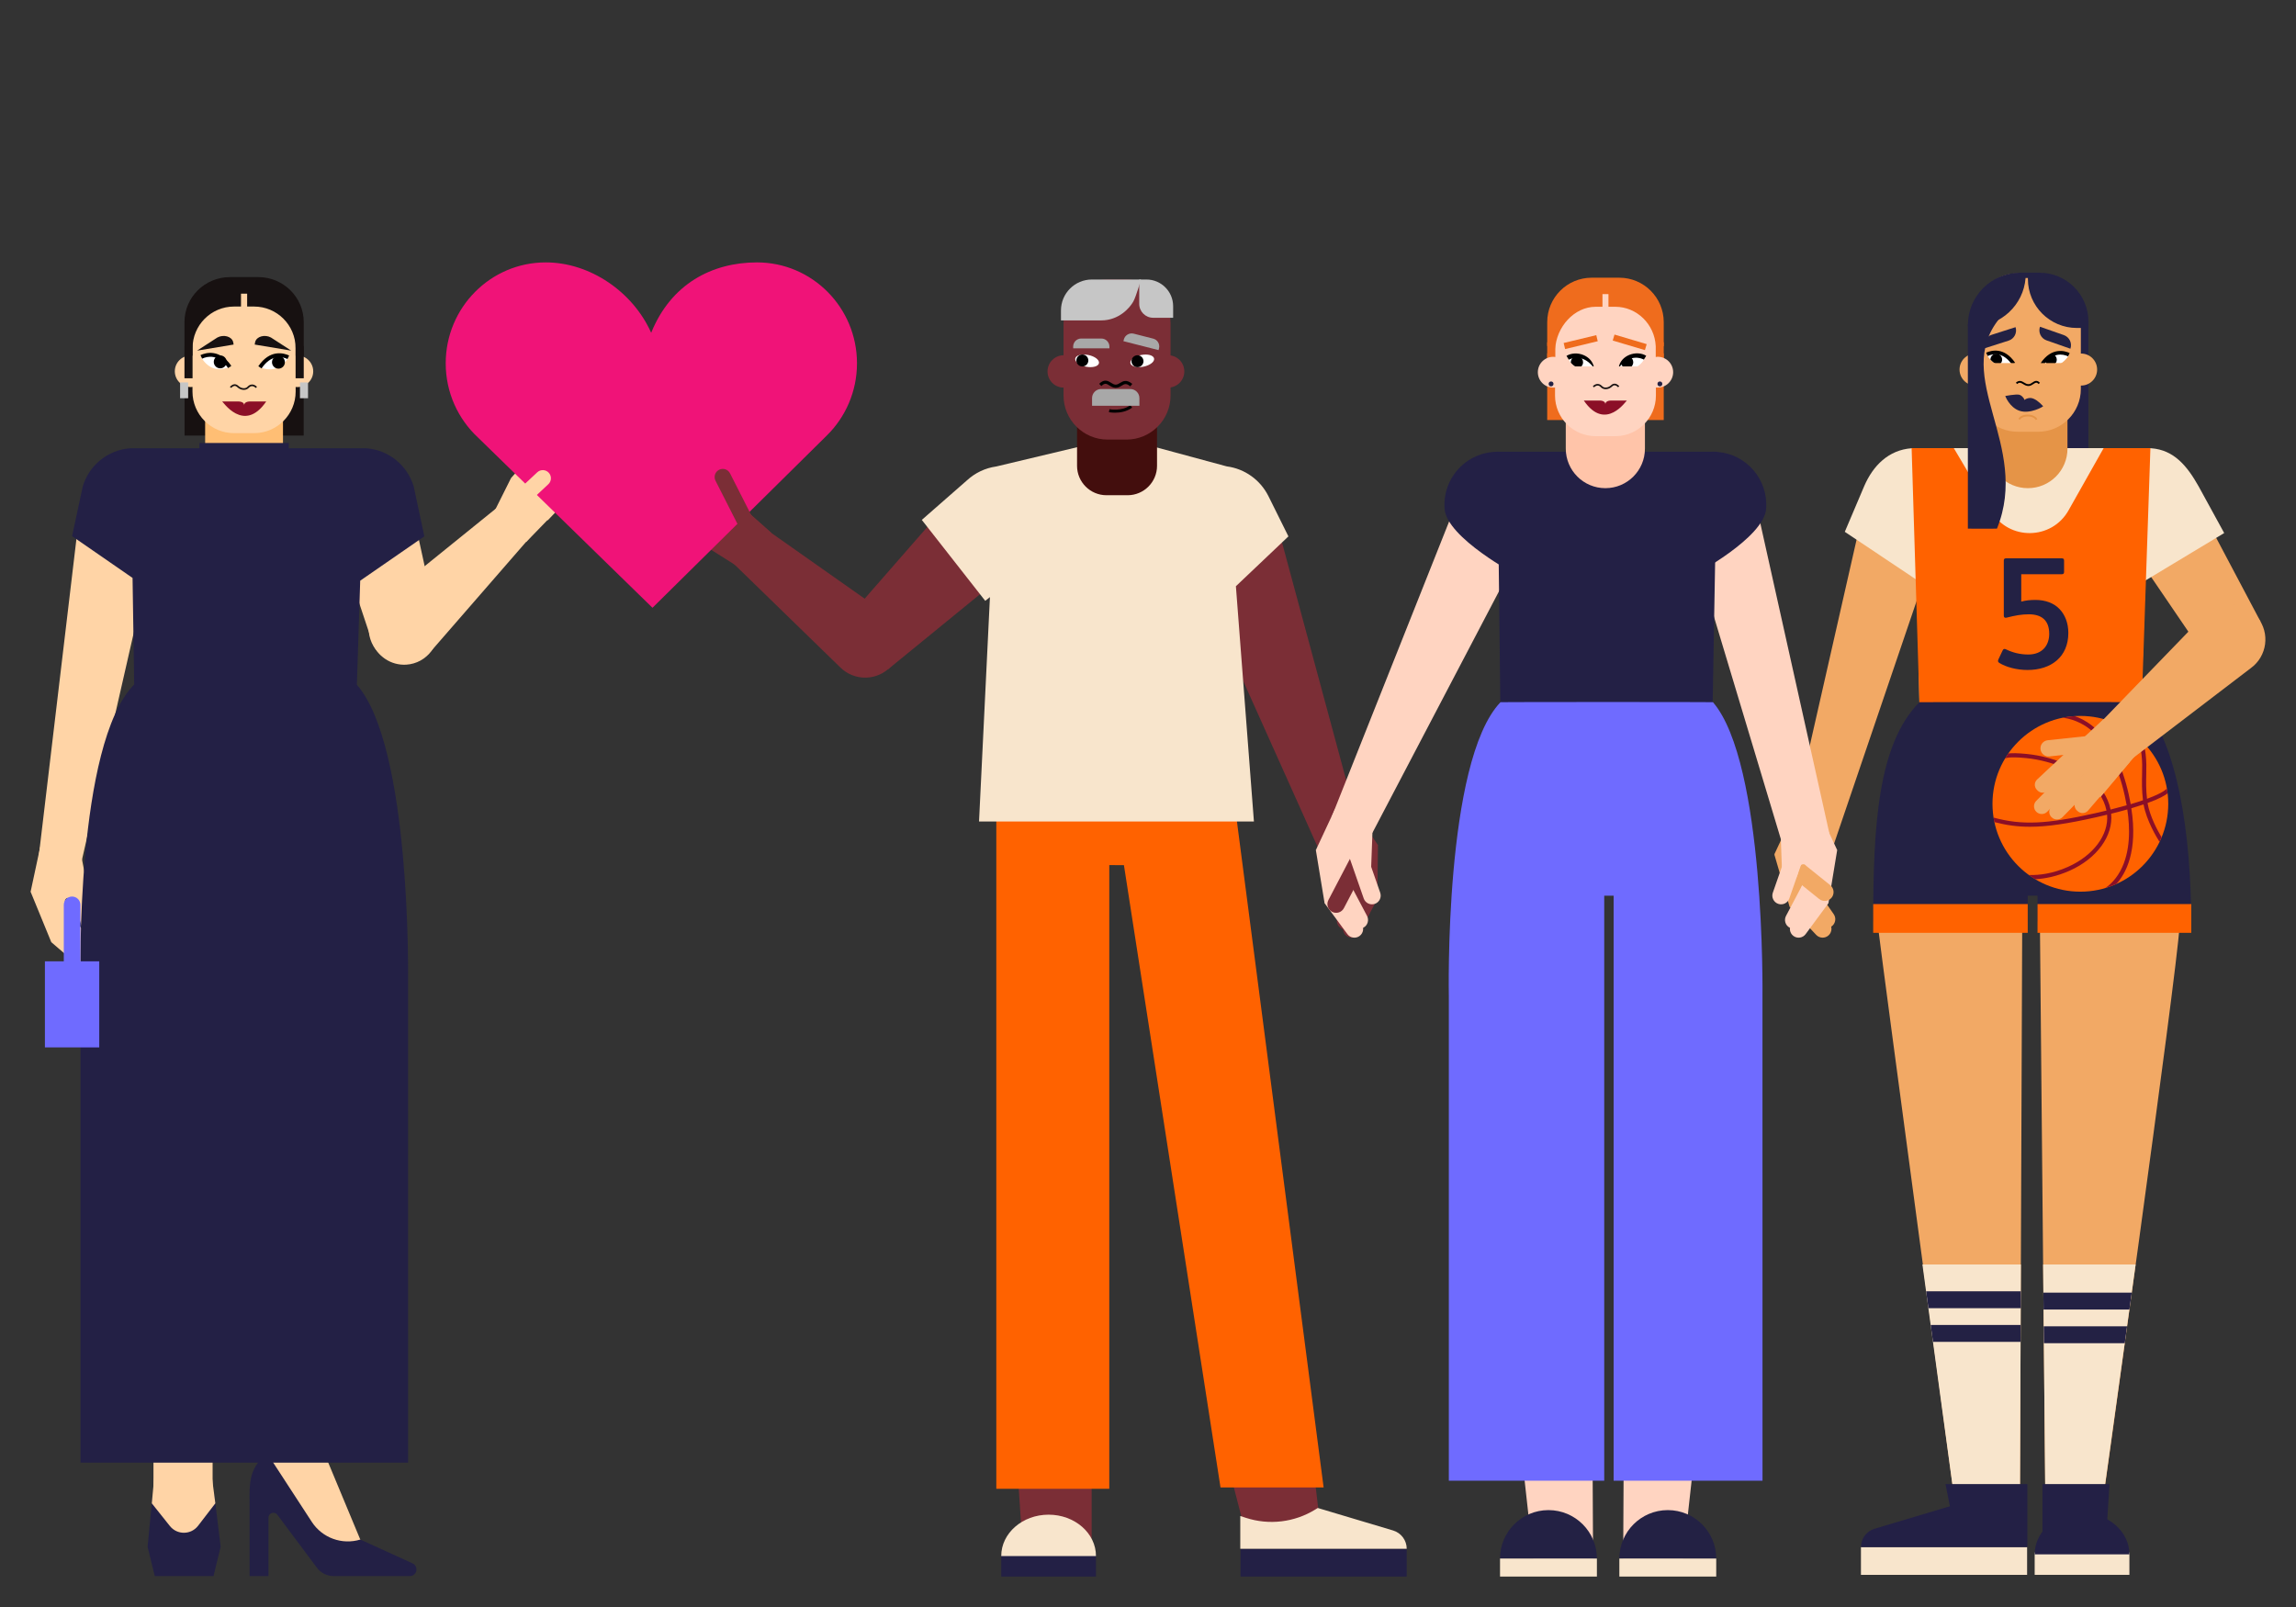 <?xml version="1.0" encoding="utf-8"?>
<!-- Generator: Adobe Illustrator 27.8.0, SVG Export Plug-In . SVG Version: 6.00 Build 0)  -->
<svg version="1.1" xmlns="http://www.w3.org/2000/svg" xmlns:xlink="http://www.w3.org/1999/xlink" x="0px" y="0px"
	 viewBox="0 0 1200 840" style="enable-background:new 0 0 1200 840;" xml:space="preserve">
<rect x="0" y="0" width="1200" height="840" fill="#333333" stroke="none"/>
<style type="text/css">
	.st0{fill:#FFD4A6;}
	.st1{fill:#232045;}
	.st2{fill:#171111;}
	.st3{fill:#FFBE74;}
	.st4{fill:#8B0F27;}
	.st5{fill:#FFFFFF;}
	.st6{fill:#C6C6C6;}
	.st7{fill:#6F6BFF;}
	.st8{fill:#7B2E36;}
	.st9{fill:#FF6200;}
	.st10{fill:#F8E5CC;}
	.st11{fill:#430E0D;}
	.st12{fill:#010101;}
	.st13{fill:#A8A8A8;}
	.st14{fill:#F01378;}
	.st15{fill:#232144;}
	.st16{fill:#F2A965;}
	.st17{fill:#E59447;}
	.st18{fill:#FFD4C1;}
	.st19{fill:#EF6C1D;}
	.st20{fill:#FFC4A9;}
</style>
<g id="woman__x28_right_x29_">
	<rect x="80.21" y="750.59" class="st0" width="30.91" height="30.91"/>
	<polygon class="st1" points="112.04,781.5 79.74,781.5 77.14,808.5 80.89,823.85 111.58,823.85 115.32,808.5 	"/>
	<path class="st0" d="M112.55,785.81l-9.02,11.73c-3.71,4.82-10.96,4.88-14.75,0.12l-9.44-11.85l1.24-13.34h30.23L112.55,785.81z"/>
	<polygon class="st0" points="190.39,809.76 167.83,755.57 135.32,750.59 147.62,784.86 171.35,813.57 	"/>
	<path class="st1" d="M165.34,819.08c2.06,2.98,5.45,4.76,9.08,4.76h39.77c1.92,0,3.48-1.56,3.48-3.48l0,0
		c0-1.36-0.79-2.6-2.03-3.16l-27.31-12.46h0c-9.56,2.92-19.9-0.84-25.36-9.22l-23.87-36.66l-4.36,5.84
		c-4.95,6.62-4.3,14.06-4.3,23.12v0l0,36.02h9.87v-30.51c0-1.42,1.15-2.58,2.58-2.58l0,0c0.81,0,1.58,0.38,2.06,1.03L165.34,819.08z
		"/>
	<rect x="96.46" y="180.9" class="st2" width="62.27" height="46.77"/>
	<path class="st0" d="M180.85,294.52l13.59,40.83c2.53,7.62,9.88,12.57,17.89,12.08h0c10.83-0.67,18.51-10.84,16.19-21.44
		l-14.51-66.38L180.85,294.52z"/>
	<circle class="st0" cx="155.47" cy="194.1" r="8.23"/>
	<circle class="st0" cx="99.6" cy="194.08" r="8.23"/>
	<path class="st3" d="M107.22,234.89V208.5l40.68-1.18v27.57c0,11.23-9.11,20.34-20.34,20.34h0
		C116.32,255.23,107.22,246.13,107.22,234.89z"/>
	<path class="st0" d="M100.6,204.68v-37.97c0-12,9.73-21.73,21.73-21.73h10.46c12,0,21.73,9.73,21.73,21.73v37.97
		c0,12-9.73,21.73-21.73,21.73h-10.46C110.33,226.41,100.6,216.68,100.6,204.68z"/>
	<path class="st2" d="M127.46,203.8c-0.3,0-0.61-0.03-0.94-0.1c-0.91-0.18-1.78-0.65-2.58-1.4c-0.46-0.42-0.92-0.61-1.4-0.57
		c-0.94,0.08-1.68,1.03-1.69,1.04l-0.69-0.52c0.04-0.05,0.97-1.26,2.3-1.38c0.73-0.07,1.43,0.2,2.07,0.79
		c0.68,0.63,1.41,1.03,2.17,1.18c0.78,0.16,1.46,0.08,2.05-0.22c0.25-0.13,0.5-0.32,0.73-0.58c0.28-0.3,1.05-1.02,2.16-1.06
		c0.9-0.04,1.8,0.37,2.67,1.2l-0.59,0.63c-0.7-0.66-1.39-0.98-2.05-0.96c-0.78,0.03-1.35,0.56-1.56,0.78
		c-0.31,0.33-0.63,0.58-0.97,0.76C128.63,203.67,128.07,203.8,127.46,203.8z"/>
	<path class="st4" d="M127.61,211.87c0-2.3-3.53-2-3.53-2h-7.98c0.08-0.45,11.28,17.14,23.03,0h-7.99
		C131.14,209.87,127.61,209.56,127.61,211.87L127.61,211.87z"/>
	<path class="st2" d="M103.01,183.28l10.6-6.86c3.22-1.73,7.5-0.59,8.24,2.32c0.03,0.1,0.05,0.21,0.07,0.31l0.18,1.06L103.01,183.28
		z"/>
	<path class="st2" d="M152.21,183.28l-10.6-6.86c-3.22-1.73-7.5-0.59-8.24,2.32c-0.03,0.1-0.05,0.21-0.07,0.31l-0.18,1.06
		L152.21,183.28z"/>
	<path class="st5" d="M135.85,192.01c0,0,2.16-4.56,6.27-5.95s8.59,0.91,8.59,0.91s-2.32,4.19-6.42,5.58
		S135.85,192.01,135.85,192.01z"/>
	<circle cx="145.53" cy="189.33" r="3.37"/>
	<path d="M136.69,192.58l-1.68-1.14c6.1-8.97,13.3-6.92,16.11-5.62l-0.85,1.85C147.35,186.32,141.72,185.17,136.69,192.58z"/>
	<path class="st5" d="M120.05,191.82c0,0-2.16-4.56-6.27-5.95s-8.59,0.91-8.59,0.91s2.2,4.26,6.3,5.66S120.05,191.82,120.05,191.82z
		"/>
	<circle cx="115.1" cy="189.16" r="3.37"/>
	<path d="M119.21,192.39c-5.03-7.41-10.66-6.26-13.58-4.92l-0.85-1.85c2.81-1.3,10.02-3.35,16.11,5.62L119.21,192.39z"/>
	<path class="st2" d="M100.64,197.72v-15.76c0-12,9.71-21.73,21.7-21.73h3.62v-6.72h3.21v6.72h3.62c11.98,0,21.7,9.73,21.7,21.73
		v15.76h4.26v-29.33c0-13.01-10.65-23.55-23.79-23.55h-14.76c-13.14,0-23.79,10.54-23.79,23.55v29.33H100.64z"/>
	<rect x="156.78" y="199.9" class="st6" width="4.21" height="8.26"/>
	<rect x="94.13" y="199.9" class="st6" width="4.21" height="8.26"/>
	<path class="st0" d="M280.41,266.39l20.97-21.82c1.44-1.5,3.83-1.55,5.33-0.11l0.39,0.37c1.5,1.44,1.55,3.83,0.11,5.33
		l-20.97,21.82L280.41,266.39z"/>
	<path class="st0" d="M199.54,314.06l60.61-49.01l17.92,14.62l-52.95,60.89c-7.3,8.4-20.31,8.49-27.73,0.19l0,0
		C190.34,332.88,191.32,320.71,199.54,314.06z"/>
	<polygon class="st0" points="257.38,269.31 267.08,249.91 291.88,265.93 274.97,283.35 	"/>
	<path class="st0" d="M274.15,252.98l23.13-26.23c1.38-1.56,3.76-1.71,5.32-0.33l0.4,0.35c1.56,1.38,1.71,3.76,0.33,5.32
		l-23.13,26.23L274.15,252.98z"/>
	<path class="st0" d="M267.08,249.91l22.23-25.07c1.38-1.56,3.76-1.71,5.32-0.33l0.4,0.35c1.56,1.38,1.71,3.76,0.33,5.32
		l-22.23,25.2L267.08,249.91z"/>
	<path class="st0" d="M279.53,258.37l20.02-22.7c1.38-1.56,3.76-1.71,5.32-0.33l0.4,0.35c1.56,1.38,1.71,3.76,0.33,5.32l-20.02,22.7
		L279.53,258.37z"/>
	<polygon class="st0" points="78.98,290.99 42.67,450.15 20.28,447.32 42.59,259.45 	"/>
	<polygon class="st0" points="42.01,444.84 46.57,468.64 16,466.13 21.02,442.69 	"/>
	<path class="st0" d="M48.7,505.2L48.7,505.2c-1.66,1.93-4.58,2.16-6.51,0.5l-15.46-13.28l6.02-7.01l15.46,13.28
		C50.14,500.35,50.37,503.26,48.7,505.2z"/>
	<path class="st0" d="M49.68,500.48L49.68,500.48c-1.93,1.67-4.85,1.45-6.51-0.48l-13.32-15.43l6.99-6.03l13.32,15.43
		C51.82,495.9,51.61,498.81,49.68,500.48z"/>
	<polygon class="st0" points="16,466.13 24.53,462.36 35.33,488.95 26.78,492.42 	"/>
	
		<rect x="15.95" y="470.42" transform="matrix(0.427 0.904 -0.904 0.427 446.92 244.812)" class="st0" width="28.7" height="9.24"/>
	<path class="st0" d="M40.04,475.37c0,0-1.94-3.8-2.71-4.92c-1.61-2.33-4.15-0.56-3.22,1.63c0.6,1.41,2.85,5.92,4.31,9.34
		c-6.06-5.84-17.3-13.49-17.3-13.49l17.47-5.67L40.04,475.37z"/>
	<path class="st0" d="M48.86,488.63L48.86,488.63c-2.44,0.74-5.02-0.63-5.76-3.07l-8.08-26.5l8.83-2.69l8.08,26.5
		C52.68,485.3,51.3,487.88,48.86,488.63z"/>
	<path class="st1" d="M221.78,280.36l-33.52,23.17l0,0l-1.73,54.42c28.37,32.42,26.74,153.52,26.74,153.52l0.02,253.07H42.08V511.48
		c0,0-2.67-122.54,28.06-153.7l-0.86-55.69l-31.6-21.84l5.59-26.07c3.25-10.78,12.85-18.97,24.75-19.87h36.22v-2.75h46.71v2.75h40.5
		c11.92,0.9,21.54,9.13,24.77,19.94L221.78,280.36z"/>
	<path class="st7" d="M42.02,502.5v-29.53c0-2.39-1.94-4.34-4.34-4.34c-2.39,0-4.34,1.94-4.34,4.34v29.53h-9.87v45h28.4v-45H42.02z"
		/>
</g>
<g id="old_man">
	<polygon class="st8" points="625.49,301.86 693.01,452.4 713.81,445.66 665.05,265.07 	"/>
	<polygon class="st8" points="501.68,255.96 450.3,314.78 464.02,349.94 525.68,299.61 	"/>
	<polygon class="st8" points="385.79,296.29 361.92,281.25 380.07,257.97 403.21,278.63 	"/>
	<path class="st8" d="M385.24,273.13l-22.84-19.85c-1.57-1.37-1.74-3.75-0.37-5.32l0.35-0.4c1.37-1.57,3.75-1.74,5.32-0.37
		l35.52,31.46L385.24,273.13z"/>
	<path class="st8" d="M372.16,280.06l-27.35-21.79c-1.63-1.3-1.9-3.67-0.6-5.3l0.33-0.42c1.3-1.63,3.67-1.9,5.3-0.6l27.35,21.79
		L372.16,280.06z"/>
	<path class="st8" d="M361.92,281.25l-18.63-14.92c-1.63-1.3-1.9-3.67-0.6-5.3l0.33-0.42c1.3-1.63,3.67-1.9,5.3-0.6l18.75,14.92
		L361.92,281.25z"/>
	<path class="st8" d="M377.27,274.41l-23.67-18.86c-1.63-1.3-1.9-3.67-0.6-5.3l0.33-0.42c1.3-1.63,3.67-1.9,5.3-0.6l23.67,18.86
		L377.27,274.41z"/>
	<path class="st8" d="M439.06,348.75l-57.57-56l15.34-18.61l65.98,46.46c9.1,6.41,10.52,19.34,3.02,27.57l0,0
		C458.72,355.99,446.51,356.25,439.06,348.75z"/>
	<polygon class="st8" points="534.88,814.54 529.71,737.47 570.55,737.47 570.55,814.54 	"/>
	<polygon class="st9" points="579.76,399.32 520.72,410.82 520.72,778.22 579.76,778.22 	"/>
	<g>
		<rect x="523.3" y="812.39" class="st1" width="49.51" height="11.7"/>
		<path class="st10" d="M572.81,813.37c0-11.95-11.08-21.63-24.76-21.63c-13.67,0-24.76,9.68-24.76,21.63"/>
	</g>
	<polygon class="st8" points="650.39,798.89 634.47,737.1 682.95,737.5 690.29,799.64 	"/>
	<rect x="648.37" y="809.57" class="st1" width="86.84" height="14.52"/>
	<path class="st10" d="M648.23,809.57v-17.14l2.87,0.94c12.16,3.98,25.45,2.39,36.33-4.33l1.3-0.8l39.4,11.77
		c4.21,1.28,7.09,5.16,7.09,9.56v0H648.23z"/>
	<polygon class="st9" points="579.21,399.32 645.38,420.95 691.79,777.52 637.9,777.52 	"/>
	<polygon class="st9" points="520.94,452.02 520.72,389.88 646.34,389.88 645.67,452.4 	"/>
	<path class="st10" d="M520.71,243.83c-5.86,0.81-11.14,3.41-15.29,7.22l-23.64,20.71l33.15,42.31l2.46-1.95l-5.7,117.28h143.67
		l-9.42-122.97l27.45-26.05l-10.55-21.26l-0.01,0c-4.17-8.21-12.19-14.11-21.69-15.34l-37.17-10.05h-40.88L520.71,243.83z"/>
	<polygon class="st8" points="684.91,425.87 692.95,455.25 703.01,469.01 720.19,441.74 706.9,422.05 	"/>
	<path class="st8" d="M704.4,489.61L704.4,489.61c2.24,1.17,4.99,0.3,6.16-1.93l9.33-17.86l-8.09-4.23l-9.33,17.86
		C701.3,485.68,702.16,488.44,704.4,489.61z"/>
	<path class="st8" d="M701.78,485.63L701.78,485.63c2.38,0.82,4.98-0.44,5.81-2.83l6.57-19.05l-8.63-2.98l-6.57,19.05
		C698.13,482.21,699.39,484.81,701.78,485.63z"/>
	<polygon class="st8" points="720.19,441.74 710.88,441.41 710.72,469.78 719.85,469.84 	"/>
	
		<rect x="696.05" y="450.59" transform="matrix(0.061 -0.998 0.998 0.061 212.502 1136.235)" class="st8" width="28.38" height="9.13"/>
	<circle class="st8" cx="555.95" cy="194.15" r="8.46"/>
	<circle class="st8" cx="610.52" cy="194.15" r="8.46"/>
	<path class="st11" d="M604.72,243.48v-32.63l-41.8-0.12v32.75c0,8.49,6.89,15.38,15.38,15.38h11.04
		C597.83,258.86,604.72,251.98,604.72,243.48z"/>
	<path class="st8" d="M611.79,206.74v-37.61c0-12.72-10.31-23.03-23.03-23.03h-9.87c-12.72,0-23.03,10.31-23.03,23.03v37.61
		c0,12.72,10.31,23.03,23.03,23.03h9.87C601.47,229.77,611.79,219.46,611.79,206.74z"/>
	<path class="st12" d="M583.09,202.72c-1.31,0-2.34-0.65-3.25-1.22c-1.5-0.94-2.4-1.5-4.2,0.3l-1.17-1.17
		c2.74-2.74,4.69-1.51,6.25-0.53c0.79,0.5,1.54,0.96,2.37,0.96c0.85,0,1.56-0.43,2.3-0.89c1.49-0.91,3.34-2.05,6.41,0.5l-1.06,1.28
		c-2.16-1.79-3.08-1.22-4.48-0.36C585.39,202.12,584.41,202.72,583.09,202.72z"/>
	<path d="M582.76,215.72c-1.81,0-3.08-0.25-3.2-0.27l0.31-1.54c0.06,0.01,6.46,1.23,10.9-2.11l0.95,1.25
		C588.8,215.25,585.26,215.72,582.76,215.72z"/>
	<path class="st13" d="M587.15,178.33l0.22-0.86c0.58-2.27,2.88-3.63,5.15-3.06l10.2,2.6c2.25,0.57,3.6,2.86,3.03,5.1l-0.22,0.86
		c-0.01,0.02-0.03,0.03-0.05,0.03L587.15,178.33z"/>
	<path class="st13" d="M579.84,182.07v-0.89c0-2.34-1.9-4.23-4.23-4.23h-10.52c-2.32,0-4.2,1.88-4.2,4.2v0.89
		c0,0.02,0.02,0.04,0.04,0.04L579.84,182.07z"/>
	<path class="st6" d="M554.51,167.48v-5.2c0-8.94,7.25-16.18,16.18-16.18h25.63c0,0-2.44,8.65-3.95,11.43
		c-1.83,3.35-7.55,9.95-16.87,9.95H554.51z"/>
	<path class="st13" d="M570.76,212.09v-3.98c0-2.63,2.13-4.76,4.76-4.76h15.23c2.63,0,4.76,2.13,4.76,4.76v3.98H570.76z"/>
	<path class="st6" d="M595.42,158.84v-12.67c0-0.04,0.03-0.07,0.07-0.07h3.68c7.71,0,13.97,6.25,13.97,13.97v5.96
		c0,0.04-0.03,0.07-0.07,0.07h-10.39C598.67,166.1,595.42,162.85,595.42,158.84z"/>
	<path class="st5" d="M590.8,189.85c0.34,1.69,3.39,2.5,6.81,1.82c3.42-0.68,5.91-2.61,5.57-4.29c-0.34-1.69-3.39-2.5-6.81-1.82
		C592.96,186.24,590.46,188.16,590.8,189.85"/>
	<path d="M591.38,188.81c0,1.72,1.4,3.12,3.13,3.12c1.73,0,3.13-1.4,3.13-3.12c0-1.72-1.4-3.12-3.13-3.12
		C592.78,185.7,591.38,187.09,591.38,188.81"/>
	<path class="st5" d="M574.37,189.85c-0.34,1.69-3.39,2.5-6.81,1.82c-3.42-0.68-5.91-2.61-5.57-4.29c0.34-1.69,3.39-2.5,6.81-1.82
		C572.22,186.24,574.71,188.16,574.37,189.85"/>
	<path d="M568.82,188.43c0,1.72-1.4,3.12-3.13,3.12c-1.73,0-3.13-1.4-3.13-3.12s1.4-3.12,3.13-3.12
		C567.42,185.31,568.82,186.71,568.82,188.43"/>
</g>
<g id="heart">
	<path class="st14" d="M340.34,173.95c10.32-25.54,31.82-36.79,55.28-36.79c28.87,0,52.28,23.61,52.28,52.74
		c0,14.76-6.01,28.11-15.7,37.68l-91.18,90.11l-91.15-88.94c-10.4-9.64-16.92-23.48-16.92-38.85c0-29.13,23.41-52.74,52.28-52.74
		C308.5,137.16,330.84,152.64,340.34,173.95"/>
	<path class="st0" d="M257.51,268.66l23.27-21.77c1.72-1.61,4.41-1.52,6.01,0.2l0,0c1.61,1.72,1.52,4.41-0.2,6.01l-23.27,21.77
		c-0.11,0.11-0.29,0.1-0.4-0.01l-5.43-5.8C257.39,268.95,257.39,268.77,257.51,268.66z"/>
	<path class="st8" d="M388.39,279.69l-14.43-28.41c-1.06-2.09-0.23-4.66,1.87-5.72l0,0c2.09-1.06,4.66-0.23,5.72,1.87l14.43,28.41
		c0.07,0.14,0.02,0.31-0.12,0.38l-7.08,3.6C388.63,279.88,388.46,279.83,388.39,279.69z"/>
</g>
<g id="basketball_woman">
	<path class="st15" d="M1074.94,166.43c-0.11-0.22,16.55,3.02,16.55,3.02v106.88c0,0-15.13,0.07-15.21,0
		C1058.59,232.64,1100.05,197.34,1074.94,166.43z"/>
	<polygon class="st16" points="1008.36,294.63 955.74,449.34 933.57,443.94 975.48,259.45 	"/>
	<polygon class="st16" points="955.74,449.34 927.34,446.59 938.28,423.3 	"/>
	<path class="st16" d="M955.77,488.87L955.77,488.87c-1.86,1.75-4.78,1.66-6.53-0.19l-13.98-14.83l6.72-6.34l13.98,14.83
		C957.71,484.2,957.62,487.12,955.77,488.87z"/>
	<path class="st16" d="M957.23,484.28L957.23,484.28c-2.09,1.45-4.97,0.94-6.43-1.16l-11.62-16.74l7.59-5.27l11.62,16.74
		C959.84,479.95,959.32,482.82,957.23,484.28z"/>
	<polygon class="st16" points="927.34,446.59 936.23,443.73 944.18,471.3 935.3,473.86 	"/>
	
		<rect x="926.28" y="452.32" transform="matrix(0.33 0.944 -0.944 0.33 1061.897 -581.746)" class="st16" width="28.7" height="9.24"/>
	<polygon class="st16" points="1181.57,325.13 1146.9,259.61 1122.8,299.42 1148.94,337.82 	"/>
	<path class="st16" d="M981.54,484.38c2.76,23.48,41.55,311.16,41.55,311.16l32.59-0.54l1.22-310.61H981.54z"/>
	<polygon class="st10" points="1055.68,794.99 1056.21,660.96 1004.75,660.96 1023.08,795.53 	"/>
	<path class="st16" d="M1139.1,484.38c-1.18,23.61-41.55,311.21-41.55,311.21l-28.46-0.47l-2.92-310.74H1139.1z"/>
	<polygon class="st10" points="1069.09,794.62 1067.84,660.96 1116.17,660.96 1097.55,795.09 	"/>
	<path class="st10" d="M1162.47,278.63l-13.35-24.38c-6-10.65-12.84-19.04-24.77-19.94c-0.33-0.03-0.67-0.04-1-0.05l0-0.03h-122.23
		l0,0.01c-0.69,0-1.38,0.02-2.08,0.07c-11.9,0.9-20.07,8.97-24.75,19.87l-10.11,23.81l38.01,25.41l0.99,63.82h115.95l2.02-63.69
		L1162.47,278.63z"/>
	<path class="st9" d="M1123.91,234.23h-24.44l-18.36,32.55c-8.82,15.64-31.26,15.88-40.41,0.44l-19.55-32.98h-22.04l4.07,132.99
		h116.21L1123.91,234.23z"/>
	<path class="st15" d="M979.02,481.67c0-50,2.43-92.73,24.16-114.62c0.11-0.11,115.84-0.12,115.95,0
		c19.32,21.5,26.07,70.39,26.07,114.62h-80.29v-13.48h-5.13v13.48H979.02z"/>
	<path class="st17" d="M1080.56,234.5v-35.71l-41.37-0.2v35.9c0,11.42,9.26,20.68,20.68,20.68h0
		C1071.3,255.18,1080.56,245.92,1080.56,234.5z"/>
	<path class="st16" d="M1087.55,203.33v-38.1c0-12.35-10.01-22.35-22.35-22.35h-10.65c-12.35,0-22.35,10.01-22.35,22.35v38.1
		c0,12.35,10.01,22.35,22.35,22.35h10.65C1077.54,225.69,1087.55,215.68,1087.55,203.33z"/>
	<path class="st5" d="M1067.32,190.37c0,0,2.04-4.29,5.9-5.6c3.86-1.31,8.09,0.86,8.09,0.86s-2.18,3.94-6.05,5.25
		C1071.4,192.19,1067.32,190.37,1067.32,190.37z"/>
	<circle class="st16" cx="1032.52" cy="193.17" r="8.37"/>
	<circle class="st16" cx="1087.69" cy="193.17" r="8.37"/>
	<path class="st15" d="M1045.05,166.43c0.11-0.22-16.55,3.02-16.55,3.02v106.88c0,0,15.19,0.05,15.21,0
		C1061.4,232.64,1019.95,197.34,1045.05,166.43z"/>
	<path class="st5" d="M1052.44,190.19c0,0-2.04-4.29-5.9-5.6c-3.86-1.31-8.09,0.86-8.09,0.86s2.07,4.02,5.94,5.33
		C1048.24,192.09,1052.44,190.19,1052.44,190.19z"/>
	<path d="M1072.9,185.14c-0.12-0.04-0.25-0.06-0.38-0.09c-1.58,0.72-2.81,1.91-3.68,2.98c0,1.27,0.78,2.45,2.05,2.89
		c1.6,0.56,3.34-0.29,3.9-1.89C1075.35,187.44,1074.5,185.69,1072.9,185.14z"/>
	<path d="M1068.11,190.91l-1.59-1.08c5.74-8.45,12.53-6.52,15.18-5.3l-0.8,1.74C1078.16,185.01,1072.85,183.93,1068.11,190.91z"/>
	<path d="M1046.24,186.97c-0.56-1.6-2.3-2.44-3.9-1.89c-1.27,0.44-2.05,1.64-2.04,2.91c0.99,1.07,2.35,2.2,4.08,2.78
		c0.03,0.01,0.07,0.02,0.1,0.03C1045.99,190.2,1046.78,188.52,1046.24,186.97z"/>
	<path d="M1051.64,190.73c-4.74-6.98-10.05-5.9-12.79-4.63l-0.8-1.74c2.65-1.22,9.44-3.16,15.18,5.3L1051.64,190.73z"/>
	<path d="M1060.18,201.77c-1.16,0-2.03-0.53-2.8-1c-1.13-0.68-1.87-1.14-3.16-0.04l-0.62-0.73c1.82-1.55,3.13-0.76,4.28-0.05
		c0.7,0.42,1.42,0.86,2.31,0.86c0.75,0,1.41-0.44,2.04-0.87c1.05-0.71,2.36-1.59,3.94,0.16l-0.71,0.64
		c-1.03-1.14-1.62-0.74-2.7-0.01C1062.03,201.22,1061.22,201.77,1060.18,201.77z"/>
	<path class="st17" d="M1063.99,219.56c-0.8-1.5-2.93-1.95-4.53-1.88c-1.79,0.08-3.26,0.76-3.66,1.69l-0.88-0.38
		c0.55-1.29,2.32-2.18,4.5-2.27c1.95-0.08,4.41,0.5,5.42,2.39L1063.99,219.56z"/>
	<path class="st15" d="M1067.84,212.32c-2.35-2.53-4.29-3.87-6.11-4.24c-0.92-0.19-2.72,0.08-3.63,1c-0.34-1.29-1.75-2.52-2.68-2.74
		c-1.8-0.43-7.38,0.64-7.38,0.64s2.14,5.92,7.42,7.74C1061.02,216.63,1068.18,212.41,1067.84,212.32z"/>
	<path class="st15" d="M1055.89,142.53h-0.05v0c-15.1,0.03-27.33,12.28-27.33,27.38v0.63h2.87c14.4,0,26.2-11.12,27.29-25.24h1.21
		v0.54c0,14.13,11.46,25.59,25.59,25.59h6.05v-3.3c0-14.13-11.46-25.59-25.59-25.59H1055.89z"/>
	<path class="st15" d="M1040.86,175.03l12.57-4.02l0,0c0.94,2.95-0.68,6.1-3.63,7.04l-12.57,4.02v0
		C1036.29,179.12,1037.92,175.97,1040.86,175.03z"/>
	<path class="st15" d="M1078.65,175.15l-12.46-4.36l0,0c-1.02,2.92,0.52,6.11,3.44,7.13l12.46,4.36v0
		C1083.11,179.37,1081.57,176.18,1078.65,175.15z"/>
	<rect x="1039.89" y="189.78" class="st16" width="40.98" height="5.27"/>
	<rect x="1064.91" y="472.57" class="st9" width="80.36" height="15.03"/>
	<rect x="979.02" y="472.57" class="st9" width="80.77" height="15.03"/>
	<circle class="st9" cx="1087.3" cy="420.16" r="45.93"/>
	<path class="st4" d="M1132.9,414.7c-0.1-0.87-0.23-1.74-0.38-2.6c-0.01,0.03-0.02,0.05-0.01,0.03c-0.08,0.13-1.44,2.13-10.38,5.42
		c-0.56-4.9-0.48-8.82-0.4-12.6c0.08-3.55,0.15-6.9-0.31-10.77c-0.28-2.37-0.85-4.51-1.53-6.39c-1.29-1.3-2.66-2.51-4.08-3.63
		c1.35,2.38,2.94,5.96,3.45,10.27c0.44,3.72,0.37,7,0.29,10.47c-0.09,3.99-0.17,8.12,0.47,13.4c-1.85,0.64-3.98,1.32-6.42,2.04
		c-2.41-13.47-7.88-31.38-20.24-41.07c-3.4-2.66-6.57-4.13-9.08-4.95c-2.12,0.14-4.24,0.43-6.35,0.86c1.23,0.1,7.87,0.87,14.23,5.91
		c11.79,9.35,17.02,26.8,19.34,39.85c-2.5,0.71-5.29,1.45-8.41,2.23c-2.75-13.86-16.49-20.42-17.71-20.97
		c-0.97-0.59-11.35-6.64-26.27-8.11c-4.63-0.46-7.57-0.47-9.48-0.24c-0.63,0.91-1.23,1.83-1.8,2.78c0.12-0.07,0.21-0.14,0.21-0.14
		c0.05-0.05,1.32-1.17,10.85-0.23c14.83,1.46,25.3,7.78,25.4,7.84l0.12,0.07c0.14,0.06,13.97,6.39,16.54,19.53
		c-1.87,0.45-3.86,0.92-5.96,1.39c-25.55,5.75-38.19,6.31-53.08,2.27c0.13,0.79,0.27,1.58,0.44,2.36
		c6.19,1.61,12.04,2.44,18.59,2.44c9.17,0,19.72-1.61,34.54-4.95c2.04-0.46,3.96-0.91,5.79-1.35c0.89,10.53-7.2,21.38-20.47,27.28
		c-7.83,3.48-14.83,4.4-20.41,4.25c1.08,0.78,2.19,1.51,3.32,2.19c5.18-0.27,11.26-1.47,17.97-4.45
		c14.26-6.34,22.88-18.23,21.71-29.79c3.12-0.77,5.92-1.52,8.44-2.23c1.44,9.47,1.78,22.09-3.62,32.1c-3.18,5.9-7.28,8.58-7.92,8.98
		c1.98-0.59,3.93-1.3,5.85-2.17c4.86-5.34,11.31-17,7.79-39.52c2.4-0.71,4.52-1.38,6.39-2.02c1.57,8.47,6.72,17.02,8.34,19.56
		c0.38-0.8,0.73-1.6,1.07-2.42c-2.06-3.42-6.1-10.83-7.33-17.87C1128.39,417.6,1131.39,415.88,1132.9,414.7z"/>
	<polygon class="st15" points="1056.21,683.82 1007.89,683.82 1006.69,674.99 1056.15,674.99 	"/>
	<polygon class="st15" points="1056.05,701.41 1010.28,701.41 1009.08,692.59 1056.08,692.59 	"/>
	<polygon class="st15" points="1112.93,684.51 1068.06,684.51 1067.98,675.69 1114.15,675.69 	"/>
	<polygon class="st15" points="1110.5,702.11 1068.22,702.11 1068.14,693.28 1111.72,693.28 	"/>
	<rect x="1063.42" y="811.49" class="st10" width="49.51" height="11.7"/>
	<path class="st1" d="M1063.42,812.48c0-11.95,11.08-21.63,24.76-21.63s24.76,9.68,24.76,21.63"/>
	<polygon class="st1" points="1067.49,803.82 1067.49,775.74 1102.52,775.74 1101.04,799.38 	"/>
	<rect x="972.62" y="808.68" class="st10" width="86.84" height="14.52"/>
	<path class="st1" d="M1059.6,775.74v32.93h-86.98l0,0c0-4.4,2.88-8.28,7.09-9.56l39.4-11.77l-2.29-11.6H1059.6z"/>
	<path class="st15" d="M1063.82,313.59c5.28,0,9.67,1.68,12.63,4.8c2.8,2.96,4.56,7.19,4.56,12.47c0,12.47-8.95,19.35-21.34,19.35
		c-5.68,0-11.19-1.52-14.7-3.68c-0.8-0.48-0.88-1.04-0.48-1.92l2.15-4.56c0.4-0.88,0.96-1.04,1.76-0.64
		c3.44,1.68,7.27,2.71,11.67,2.71c7.43,0,10.95-4.88,10.95-10.79c0-7.19-4.07-10.23-10.71-10.23c-3.76,0-7.2,0.64-11.59,1.76
		c-0.88,0.23-1.44-0.16-1.44-0.96v-28.86c0-0.8,0.32-1.2,1.2-1.2h29.1c0.88,0,1.2,0.4,1.2,1.2v5.92c0,0.79-0.33,1.2-1.2,1.2h-21.18
		v14.31C1058.71,313.83,1061.1,313.59,1063.82,313.59z"/>
	<path class="st16" d="M1092.31,392.68l-22.1,20.67c-1.52,1.42-3.91,1.34-5.33-0.18l-0.37-0.39c-1.42-1.52-1.34-3.91,0.18-5.33
		l22.1-20.67L1092.31,392.68z"/>
	<path class="st16" d="M1176.36,349.25l-64.29,49.09l-15.95-18.93l56.11-57.99c7.74-8,20.73-7.4,27.7,1.28v0
		C1186.55,330.95,1184.92,343.05,1176.36,349.25z"/>
	<polygon class="st16" points="1120.3,389.85 1097.72,416.77 1081.59,392.4 1099.4,375.91 	"/>
	<path class="st16" d="M1102.07,402.57l-24.12,24.58c-1.56,1.59-4.12,1.62-5.71,0.05l0,0c-1.59-1.56-1.62-4.12-0.05-5.71
		l24.12-24.58c0.1-0.11,0.27-0.11,0.38,0l5.38,5.28C1102.17,402.29,1102.17,402.46,1102.07,402.57z"/>
	<path class="st16" d="M1113.21,398.2l-21.89,25.5c-1.36,1.58-3.74,1.76-5.32,0.4l-0.41-0.35c-1.58-1.36-1.76-3.74-0.4-5.32
		l21.89-25.5L1113.21,398.2z"/>
	<path class="st16" d="M1090.81,403.07l-20.82,21.22c-1.56,1.59-4.12,1.62-5.71,0.05l0,0c-1.59-1.56-1.62-4.12-0.05-5.71
		l20.82-21.22c0.1-0.11,0.27-0.11,0.38,0l5.38,5.28C1090.91,402.8,1090.92,402.97,1090.81,403.07z"/>
	<path class="st16" d="M1102.83,392.02l-31.69,3.37c-2.34,0.25-4.43-1.44-4.68-3.78l0,0c-0.25-2.34,1.44-4.43,3.78-4.68l31.69-3.37
		c0.16-0.02,0.29,0.1,0.31,0.25l0.84,7.9C1103.1,391.86,1102.99,392,1102.83,392.02z"/>
</g>
<g id="red_haired_woman">
	<polygon class="st18" points="717.51,429.59 716.63,453.53 687.73,444.34 697.76,422.86 	"/>
	<path class="st18" d="M710.59,489.24L710.59,489.24c-2.03,1.5-4.89,1.06-6.38-0.97l-11.96-16.22l7.35-5.42l11.96,16.22
		C713.05,484.88,712.62,487.74,710.59,489.24z"/>
	<path class="st18" d="M712.57,484.91L712.57,484.91c-2.23,1.18-4.99,0.33-6.17-1.9l-9.41-17.82l8.07-4.27l9.41,17.82
		C715.65,480.96,714.8,483.73,712.57,484.91z"/>
	<polygon class="st18" points="687.73,444.34 696.79,442.6 701.3,470.61 692.29,472.07 	"/>
	
		<rect x="685.35" y="451.52" transform="matrix(0.213 0.977 -0.977 0.213 995.826 -324.666)" class="st18" width="28.38" height="9.13"/>
	<path class="st18" d="M708.85,458.57c0,0-1.03-4.09-1.52-5.34c-1.03-2.6-3.88-1.46-3.46,0.86c0.27,1.49,1.43,6.33,2.08,9.95
		c-4.55-6.97-13.68-16.83-13.68-16.83l18.09-1.59L708.85,458.57z"/>
	<polygon class="st18" points="794.4,288.16 717.3,435.31 695.92,427.16 764.46,254.79 	"/>
	<rect x="808.64" y="184.7" class="st19" width="60.91" height="34.86"/>
	<polygon class="st18" points="930.41,429.59 931.3,453.53 960.2,444.34 950.17,422.86 	"/>
	<path class="st18" d="M937.34,489.24L937.34,489.24c2.03,1.5,4.89,1.06,6.38-0.97l11.96-16.22l-7.35-5.42l-11.96,16.22
		C934.88,484.88,935.31,487.74,937.34,489.24z"/>
	<path class="st18" d="M935.36,484.91L935.36,484.91c2.23,1.18,4.99,0.33,6.17-1.9l9.41-17.82l-8.07-4.27l-9.41,17.82
		C932.28,480.96,933.13,483.73,935.36,484.91z"/>
	<polygon class="st18" points="960.2,444.34 951.14,442.6 946.62,470.61 955.64,472.07 	"/>
	
		<rect x="934.2" y="451.52" transform="matrix(0.213 -0.977 0.977 0.213 300.409 1285.295)" class="st18" width="28.38" height="9.13"/>
	<path class="st18" d="M939.08,458.57c0,0,1.03-4.09,1.52-5.34c1.03-2.6,3.88-1.46,3.46,0.86c-0.27,1.49-1.43,6.33-2.08,9.95
		c4.55-6.97,13.68-16.83,13.68-16.83l-18.09-1.59L939.08,458.57z"/>
	<path class="st18" d="M929.37,472.45L929.37,472.45c2.38,0.83,4.98-0.43,5.81-2.81l9.02-25.87l-8.62-3.01l-9.02,25.87
		C925.73,469.01,926.99,471.62,929.37,472.45z"/>
	<rect x="808.64" y="178.89" class="st19" width="60.91" height="19.87"/>
	<polygon class="st18" points="886.39,291.07 930.75,438.61 956.1,435.57 916.14,256.05 	"/>
	<polygon class="st1" points="894.89,380.24 897.43,236.13 782.64,236.13 784.28,380.24 	"/>
	<circle class="st18" cx="811.8" cy="194.56" r="8.05"/>
	<circle class="st18" cx="866.42" cy="194.54" r="8.05"/>
	<path class="st20" d="M859.72,234.5v-35.71l-41.37-0.2v35.9c0,11.42,9.26,20.68,20.68,20.68h0
		C850.46,255.18,859.72,245.92,859.72,234.5z"/>
	<path class="st18" d="M865.46,206.75v-37.13c0-11.74-9.51-21.25-21.25-21.25h-10.23c-11.74,0-21.25,9.51-21.25,21.25v37.13
		c0,11.74,9.51,21.25,21.25,21.25h10.23C855.94,228,865.46,218.49,865.46,206.75z"/>
	<path class="st5" d="M833.13,192.34c0,0-1.92-4.12-5.62-5.4c-3.69-1.28-7.76,0.76-7.76,0.76s1.48,3.36,5.17,4.64
		C828.62,193.62,833.13,192.34,833.13,192.34z"/>
	<path class="st5" d="M845.98,192.27c0,0,1.92-4.12,5.62-5.4c3.69-1.28,7.76,0.76,7.76,0.76s-1.48,3.36-5.17,4.64
		C850.49,193.55,845.98,192.27,845.98,192.27z"/>
	<path class="st2" d="M839.19,203.44c-0.59,0-1.15-0.13-1.65-0.39c-0.33-0.17-0.65-0.42-0.95-0.74c-0.2-0.22-0.76-0.74-1.52-0.77
		c-0.64-0.01-1.31,0.29-2,0.94l-0.58-0.62c0.86-0.81,1.73-1.2,2.61-1.17c1.09,0.04,1.84,0.74,2.12,1.04
		c0.23,0.24,0.47,0.43,0.71,0.56c0.57,0.3,1.25,0.37,2,0.21c0.74-0.15,1.45-0.54,2.12-1.16c0.63-0.58,1.3-0.84,2.02-0.78
		c1.3,0.12,2.21,1.3,2.25,1.35l-0.67,0.51c-0.01-0.01-0.72-0.93-1.65-1.01c-0.47-0.04-0.92,0.14-1.37,0.56
		c-0.78,0.73-1.63,1.19-2.53,1.37C839.79,203.41,839.49,203.44,839.19,203.44z"/>
	<path class="st4" d="M839.04,211.33c0-2.25,3.45-1.95,3.45-1.95h7.81c-0.08-0.44-11.03,16.76-22.52,0h7.81
		C835.59,209.38,839.04,209.08,839.04,211.33L839.04,211.33z"/>
	<path d="M827.38,189.35c0-1.2-0.67-2.23-1.64-2.78c-1.26-0.12-2.49,0.02-3.5,0.26c-0.75,0.59-1.25,1.49-1.25,2.52
		c0,0.08,0.02,0.16,0.02,0.24c0.83,0.99,2.1,2.11,3.91,2.74c0.07,0.02,0.14,0.03,0.21,0.05
		C826.43,191.98,827.38,190.78,827.38,189.35z"/>
	<path d="M833.13,192.33c-0.95-6.59-9.28-9.41-14.41-6.31c0.31,0.5,0.91,1.52,1.23,2.02c1.13-0.68,7.01-3.06,12.36,3.34
		C832.64,191.78,832.68,191.94,833.13,192.33z"/>
	<path d="M847.33,190.15c0.36,1.37,1.6,2.39,3.08,2.39c1.77,0,3.2-1.43,3.2-3.2c0-1.09-0.55-2.06-1.39-2.63
		c-0.21,0.05-0.42,0.08-0.62,0.15C849.7,187.53,848.27,188.94,847.33,190.15z"/>
	<path d="M845.98,192.27c0.95-6.59,9.28-9.41,14.41-6.31c-0.31,0.5-0.91,1.52-1.23,2.02c-1.13-0.68-7.01-3.06-12.36,3.34
		C846.48,191.71,846.44,191.88,845.98,192.27z"/>
	
		<rect x="843.35" y="177.49" transform="matrix(-0.959 -0.285 0.285 -0.959 1617.897 593.575)" class="st19" width="17.54" height="3.26"/>
	
		<rect x="817.2" y="177.49" transform="matrix(-0.972 0.234 -0.234 -0.972 1670.904 159.652)" class="st19" width="17.54" height="3.26"/>
	<path class="st19" d="M865.36,180.92c-0.54-11.36-9.81-20.57-21.17-20.57h-3.53v-6.63h-3.13v6.63h-3.53
		c-11.36,0-20.63,10.72-21.17,22.08v4.29l-4.18-5.97V168.4c0-12.83,10.4-23.24,23.24-23.24h14.42c12.83,0,23.24,10.4,23.24,23.24
		v12.35l-4.18,5.97V180.92z"/>
	<path class="st1" d="M923.07,265.95c1.15-15.27-10.3-28.59-25.57-29.74c-15.27-1.15-28.59,10.3-29.74,25.57
		c-1.15,15.27,17.5,38.82,17.5,38.82S921.92,281.22,923.07,265.95z"/>
	<path class="st1" d="M755,265.95c-1.15-15.27,10.3-28.59,25.57-29.74c15.27-1.15,28.59,10.3,29.74,25.57
		c1.15,15.27-17.5,38.82-17.5,38.82S756.15,281.22,755,265.95z"/>
	<rect x="819.06" y="191.53" class="st18" width="41.46" height="5.64"/>
	<path class="st16" d="M957.29,469.22L957.29,469.22c-1.6,1.99-4.51,2.3-6.49,0.7l-11.27-9.07l3.48-9.06l13.59,10.93
		C958.57,464.32,958.89,467.23,957.29,469.22z"/>
	<polygon class="st18" points="848.35,814.67 879.61,814.67 888.64,733.27 848.77,733.27 	"/>
	<path class="st15" d="M846.35,814.67c0-13.98,11.33-25.32,25.32-25.32c13.98,0,25.32,11.34,25.32,25.32"/>
	<rect x="846.35" y="814.67" class="st10" width="50.63" height="9.42"/>
	<polygon class="st18" points="832.62,814.67 801.36,814.67 792.36,733.51 792.33,733.27 832.2,733.27 	"/>
	<path class="st15" d="M834.62,814.67c0-13.98-11.33-25.32-25.32-25.32c-13.98,0-25.32,11.34-25.32,25.32"/>
	
		<rect x="783.99" y="814.67" transform="matrix(-1 1.244066e-10 -1.244066e-10 -1 1618.609 1638.76)" class="st10" width="50.63" height="9.42"/>
	<path class="st7" d="M843.36,468.19v305.78h77.81l-0.02-253.07c0,0,1.58-121.95-25.88-153.86c-0.1-0.12-110.92-0.11-111.03,0
		c-29.58,30.9-27.01,153.86-27.01,153.86v253.07h81.22V468.19H843.36z"/>
	<circle class="st15" cx="810.66" cy="200.67" r="1.27"/>
	<circle class="st15" cx="867.54" cy="200.67" r="1.27"/>
	<path class="st8" d="M696.22,476.63L696.22,476.63c2.24,1.17,4.99,0.3,6.16-1.93l12.69-24.28l-8.09-4.23l-12.69,24.28
		C693.12,472.7,693.99,475.46,696.22,476.63z"/>
	<path class="st18" d="M718.56,472.45L718.56,472.45c-2.38,0.83-4.98-0.43-5.81-2.81l-9.02-25.87l8.62-3.01l9.02,25.87
		C722.2,469.01,720.94,471.62,718.56,472.45z"/>
</g>
</svg>
